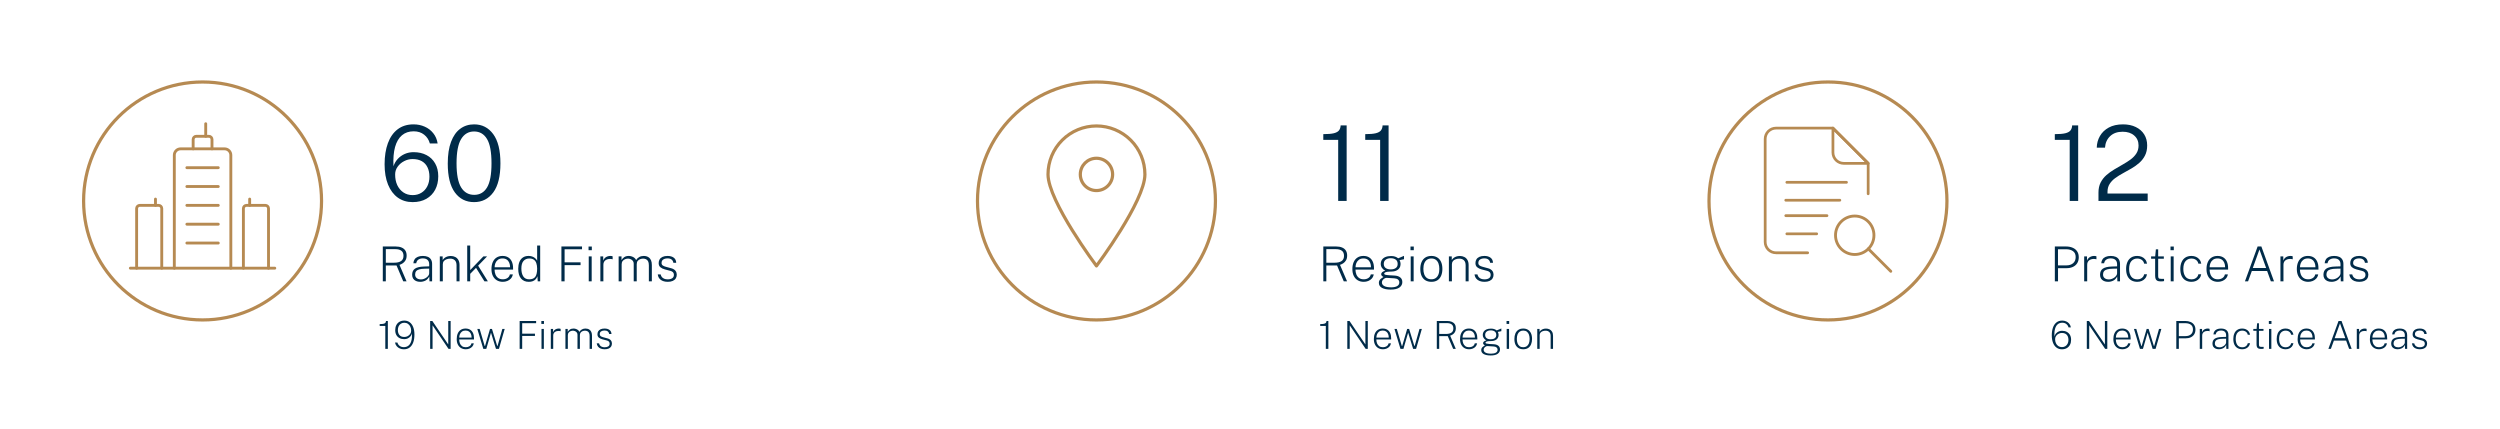 <?xml version="1.0" encoding="UTF-8"?> <svg xmlns="http://www.w3.org/2000/svg" width="1555" height="267" viewBox="0 0 1555 267" fill="none"><path d="M238.105 175V153.31H246.085C247.555 153.31 248.8 153.53 249.82 153.97C250.84 154.4 251.61 155.03 252.13 155.86C252.66 156.69 252.925 157.71 252.925 158.92C252.925 160.12 252.695 161.11 252.235 161.89C251.785 162.67 251.22 163.285 250.54 163.735C249.86 164.185 249.175 164.52 248.485 164.74L252.88 175H250.825L246.64 165.115H239.98V175H238.105ZM239.98 163.405H245.125C247.015 163.405 248.46 163.065 249.46 162.385C250.47 161.695 250.975 160.605 250.975 159.115C250.975 157.685 250.54 156.64 249.67 155.98C248.8 155.31 247.565 154.975 245.965 154.975H239.98V163.405ZM261.378 175.3C260.368 175.3 259.483 175.125 258.723 174.775C257.973 174.425 257.388 173.925 256.968 173.275C256.558 172.625 256.353 171.845 256.353 170.935C256.353 169.205 256.928 167.935 258.078 167.125C259.238 166.305 261.123 165.855 263.733 165.775L266.958 165.67V164.305C266.958 163.215 266.628 162.345 265.968 161.695C265.308 161.045 264.293 160.72 262.923 160.72C261.893 160.73 261.008 160.975 260.268 161.455C259.538 161.935 259.078 162.695 258.888 163.735H257.118C257.178 162.795 257.438 161.985 257.898 161.305C258.358 160.625 259.018 160.105 259.878 159.745C260.748 159.375 261.793 159.19 263.013 159.19C264.233 159.19 265.268 159.375 266.118 159.745C266.978 160.115 267.633 160.675 268.083 161.425C268.543 162.175 268.773 163.11 268.773 164.23V175H267.138L267.018 171.955C266.378 173.205 265.558 174.075 264.558 174.565C263.568 175.055 262.508 175.3 261.378 175.3ZM261.858 173.8C262.458 173.8 263.053 173.695 263.643 173.485C264.243 173.265 264.793 172.97 265.293 172.6C265.793 172.23 266.193 171.82 266.493 171.37C266.803 170.91 266.958 170.44 266.958 169.96V167.08L264.258 167.14C262.808 167.16 261.638 167.3 260.748 167.56C259.868 167.81 259.223 168.2 258.813 168.73C258.413 169.25 258.213 169.93 258.213 170.77C258.213 171.72 258.548 172.465 259.218 173.005C259.888 173.535 260.768 173.8 261.858 173.8ZM273.555 175V159.49H275.34V161.77C275.6 161.31 275.965 160.885 276.435 160.495C276.915 160.105 277.485 159.795 278.145 159.565C278.815 159.335 279.565 159.22 280.395 159.22C281.395 159.22 282.305 159.425 283.125 159.835C283.955 160.235 284.61 160.855 285.09 161.695C285.58 162.525 285.825 163.595 285.825 164.905V175H283.965V165.025C283.965 163.605 283.61 162.56 282.9 161.89C282.19 161.21 281.24 160.87 280.05 160.87C279.24 160.87 278.48 161 277.77 161.26C277.06 161.51 276.49 161.895 276.06 162.415C275.64 162.935 275.43 163.595 275.43 164.395V175H273.555ZM290.606 175V152.71H292.466V167.995L300.656 159.49H302.966L297.401 165.25L303.461 175H301.331L296.096 166.6L292.466 170.32V175H290.606ZM312.769 175.3C311.369 175.3 310.139 174.99 309.079 174.37C308.019 173.75 307.189 172.85 306.589 171.67C305.989 170.49 305.689 169.065 305.689 167.395C305.689 165.715 305.959 164.26 306.499 163.03C307.039 161.8 307.824 160.855 308.854 160.195C309.884 159.525 311.124 159.19 312.574 159.19C313.974 159.19 315.159 159.495 316.129 160.105C317.099 160.705 317.839 161.57 318.349 162.7C318.869 163.83 319.129 165.185 319.129 166.765V167.695H307.624C307.624 168.775 307.804 169.775 308.164 170.695C308.524 171.605 309.084 172.34 309.844 172.9C310.604 173.45 311.574 173.725 312.754 173.725C313.874 173.725 314.834 173.46 315.634 172.93C316.444 172.39 316.944 171.645 317.134 170.695H318.979C318.789 171.715 318.384 172.57 317.764 173.26C317.144 173.94 316.394 174.45 315.514 174.79C314.644 175.13 313.729 175.3 312.769 175.3ZM307.654 166.225H317.269C317.269 165.195 317.099 164.265 316.759 163.435C316.419 162.605 315.899 161.95 315.199 161.47C314.509 160.99 313.629 160.75 312.559 160.75C311.419 160.75 310.484 161.025 309.754 161.575C309.034 162.115 308.499 162.805 308.149 163.645C307.809 164.485 307.644 165.345 307.654 166.225ZM328.866 175.3C326.886 175.3 325.301 174.625 324.111 173.275C322.931 171.925 322.341 169.895 322.341 167.185C322.341 165.585 322.576 164.185 323.046 162.985C323.526 161.785 324.241 160.855 325.191 160.195C326.141 159.525 327.336 159.19 328.776 159.19C329.626 159.19 330.361 159.305 330.981 159.535C331.611 159.755 332.136 160.03 332.556 160.36C332.986 160.68 333.326 161.005 333.576 161.335C333.826 161.665 334.001 161.935 334.101 162.145V152.71H335.991V175H334.461L334.281 171.82C334.201 172.05 334.056 172.36 333.846 172.75C333.646 173.13 333.346 173.52 332.946 173.92C332.546 174.31 332.011 174.64 331.341 174.91C330.681 175.17 329.856 175.3 328.866 175.3ZM329.106 173.74C330.926 173.74 332.211 173.21 332.961 172.15C333.721 171.09 334.101 169.38 334.101 167.02C334.081 165.73 333.911 164.62 333.591 163.69C333.271 162.75 332.756 162.03 332.046 161.53C331.336 161.03 330.381 160.78 329.181 160.78C327.721 160.78 326.541 161.285 325.641 162.295C324.741 163.305 324.291 164.88 324.291 167.02C324.291 169.08 324.686 170.715 325.476 171.925C326.276 173.135 327.486 173.74 329.106 173.74ZM349.199 175V153.31H362.024L362.009 155.05H351.179V163.18H361.109V164.92H351.179V175H349.199ZM366.195 175V159.49H368.025V175H366.195ZM366.075 155.605V153.34H368.115V155.605H366.075ZM373.428 175V159.49H375.198V162.1C375.458 161.38 375.828 160.81 376.308 160.39C376.788 159.96 377.318 159.655 377.898 159.475C378.478 159.285 379.048 159.19 379.608 159.19C379.878 159.19 380.148 159.21 380.418 159.25C380.688 159.29 380.903 159.355 381.063 159.445V161.29C380.883 161.21 380.643 161.155 380.343 161.125C380.053 161.085 379.808 161.065 379.608 161.065C379.128 161.045 378.638 161.09 378.138 161.2C377.638 161.31 377.173 161.505 376.743 161.785C376.313 162.055 375.963 162.43 375.693 162.91C375.433 163.39 375.303 163.99 375.303 164.71V175H373.428ZM384.795 175V159.49H386.58V161.77C386.98 161.08 387.54 160.48 388.26 159.97C388.98 159.45 389.94 159.19 391.14 159.19C391.72 159.19 392.31 159.29 392.91 159.49C393.52 159.68 394.07 159.965 394.56 160.345C395.05 160.725 395.42 161.195 395.67 161.755C396.14 160.965 396.785 160.34 397.605 159.88C398.435 159.42 399.37 159.19 400.41 159.19C400.94 159.19 401.5 159.265 402.09 159.415C402.68 159.565 403.225 159.845 403.725 160.255C404.235 160.655 404.65 161.23 404.97 161.98C405.29 162.73 405.45 163.705 405.45 164.905V175H403.59V165.025C403.59 163.915 403.42 163.06 403.08 162.46C402.74 161.86 402.3 161.445 401.76 161.215C401.22 160.975 400.64 160.855 400.02 160.855C399.47 160.855 398.885 160.96 398.265 161.17C397.655 161.38 397.13 161.74 396.69 162.25C396.26 162.76 396.045 163.475 396.045 164.395V175H394.17V163.99C394.17 163.29 393.985 162.71 393.615 162.25C393.255 161.79 392.8 161.445 392.25 161.215C391.71 160.975 391.17 160.855 390.63 160.855C390.04 160.855 389.44 160.975 388.83 161.215C388.22 161.455 387.705 161.835 387.285 162.355C386.875 162.875 386.67 163.555 386.67 164.395V175H384.795ZM415.299 175.3C414.219 175.3 413.234 175.135 412.344 174.805C411.464 174.475 410.744 173.97 410.184 173.29C409.624 172.61 409.274 171.745 409.134 170.695H410.934C411.074 171.335 411.329 171.885 411.699 172.345C412.079 172.795 412.574 173.145 413.184 173.395C413.794 173.635 414.499 173.755 415.299 173.755C416.459 173.755 417.394 173.525 418.104 173.065C418.814 172.605 419.169 171.895 419.169 170.935C419.169 170.285 418.989 169.765 418.629 169.375C418.279 168.975 417.749 168.68 417.039 168.49L413.559 167.575C412.379 167.265 411.439 166.81 410.739 166.21C410.039 165.6 409.689 164.75 409.689 163.66C409.689 162.78 409.889 162.005 410.289 161.335C410.699 160.665 411.319 160.14 412.149 159.76C412.979 159.38 414.014 159.19 415.254 159.19C416.814 159.19 418.079 159.545 419.049 160.255C420.029 160.965 420.549 162.03 420.609 163.45H418.824C418.724 162.63 418.374 161.97 417.774 161.47C417.174 160.97 416.334 160.72 415.254 160.72C414.134 160.72 413.224 160.955 412.524 161.425C411.834 161.885 411.489 162.605 411.489 163.585C411.489 164.225 411.719 164.725 412.179 165.085C412.649 165.445 413.319 165.735 414.189 165.955L417.624 166.885C418.254 167.055 418.779 167.285 419.199 167.575C419.629 167.855 419.969 168.17 420.219 168.52C420.479 168.87 420.664 169.245 420.774 169.645C420.894 170.045 420.954 170.44 420.954 170.83C420.954 171.74 420.739 172.53 420.309 173.2C419.889 173.86 419.259 174.375 418.419 174.745C417.579 175.115 416.539 175.3 415.299 175.3Z" fill="#002B49"></path><path d="M239.656 217V202.732H236.164V201.58C237.228 201.58 238.036 201.512 238.588 201.376C239.148 201.24 239.532 201.032 239.74 200.752C239.948 200.472 240.06 200.104 240.076 199.648H241.24V217H239.656ZM251.189 217.264C250.301 217.264 249.469 217.096 248.693 216.76C247.917 216.424 247.265 215.944 246.737 215.32C246.209 214.688 245.861 213.932 245.693 213.052H247.193C247.425 213.908 247.893 214.604 248.597 215.14C249.309 215.668 250.161 215.932 251.153 215.932C252.281 215.932 253.241 215.624 254.033 215.008C254.825 214.392 255.413 213.452 255.797 212.188C256.181 210.916 256.333 209.3 256.253 207.34C256.069 208.052 255.749 208.68 255.293 209.224C254.837 209.768 254.281 210.196 253.625 210.508C252.969 210.812 252.253 210.964 251.477 210.964C250.349 210.964 249.361 210.744 248.513 210.304C247.665 209.856 247.005 209.216 246.533 208.384C246.061 207.544 245.825 206.532 245.825 205.348C245.825 204.172 246.049 203.14 246.497 202.252C246.953 201.356 247.605 200.66 248.453 200.164C249.301 199.66 250.321 199.408 251.513 199.408C252.777 199.408 253.877 199.752 254.813 200.44C255.757 201.128 256.485 202.124 256.997 203.428C257.517 204.724 257.777 206.288 257.777 208.12C257.777 209.992 257.525 211.612 257.021 212.98C256.525 214.348 255.785 215.404 254.801 216.148C253.825 216.892 252.621 217.264 251.189 217.264ZM251.513 209.596C252.241 209.596 252.925 209.428 253.565 209.092C254.205 208.748 254.725 208.288 255.125 207.712C255.533 207.136 255.737 206.488 255.737 205.768C255.753 204.816 255.585 203.964 255.233 203.212C254.881 202.452 254.381 201.852 253.733 201.412C253.093 200.972 252.341 200.752 251.477 200.752C250.685 200.752 249.985 200.944 249.377 201.328C248.777 201.704 248.309 202.232 247.973 202.912C247.637 203.592 247.469 204.38 247.469 205.276C247.469 206.58 247.801 207.628 248.465 208.42C249.129 209.204 250.145 209.596 251.513 209.596ZM267.554 217V199.648H268.91L278.81 214.252V199.648H280.298V217H278.978L269.054 202.336V217H267.554ZM289.739 217.24C288.619 217.24 287.635 216.992 286.787 216.496C285.939 216 285.275 215.28 284.795 214.336C284.315 213.392 284.075 212.252 284.075 210.916C284.075 209.572 284.291 208.408 284.723 207.424C285.155 206.44 285.783 205.684 286.607 205.156C287.431 204.62 288.423 204.352 289.583 204.352C290.703 204.352 291.651 204.596 292.427 205.084C293.203 205.564 293.795 206.256 294.203 207.16C294.619 208.064 294.827 209.148 294.827 210.412V211.156H285.623C285.623 212.02 285.767 212.82 286.055 213.556C286.343 214.284 286.791 214.872 287.399 215.32C288.007 215.76 288.783 215.98 289.727 215.98C290.623 215.98 291.391 215.768 292.031 215.344C292.679 214.912 293.079 214.316 293.231 213.556H294.707C294.555 214.372 294.231 215.056 293.735 215.608C293.239 216.152 292.639 216.56 291.935 216.832C291.239 217.104 290.507 217.24 289.739 217.24ZM285.647 209.98H293.339C293.339 209.156 293.203 208.412 292.931 207.748C292.659 207.084 292.243 206.56 291.683 206.176C291.131 205.792 290.427 205.6 289.571 205.6C288.659 205.6 287.911 205.82 287.327 206.26C286.751 206.692 286.323 207.244 286.043 207.916C285.771 208.588 285.639 209.276 285.647 209.98ZM300.614 217L296.882 204.592H298.346L301.454 215.164H301.706L304.79 204.592H306.002L309.242 215.128H309.494L312.458 204.592H313.922L310.334 217H308.498L305.39 206.92L302.474 217H300.614ZM323.218 217V199.648H333.478L333.466 201.04H324.802V207.544H332.746V208.936H324.802V217H323.218ZM336.815 217V204.592H338.279V217H336.815ZM336.719 201.484V199.672H338.351V201.484H336.719ZM342.602 217V204.592H344.018V206.68C344.226 206.104 344.522 205.648 344.906 205.312C345.29 204.968 345.714 204.724 346.178 204.58C346.642 204.428 347.098 204.352 347.546 204.352C347.762 204.352 347.978 204.368 348.194 204.4C348.41 204.432 348.582 204.484 348.71 204.556V206.032C348.566 205.968 348.374 205.924 348.134 205.9C347.902 205.868 347.706 205.852 347.546 205.852C347.162 205.836 346.77 205.872 346.37 205.96C345.97 206.048 345.598 206.204 345.254 206.428C344.91 206.644 344.63 206.944 344.414 207.328C344.206 207.712 344.102 208.192 344.102 208.768V217H342.602ZM351.696 217V204.592H353.124V206.416C353.444 205.864 353.892 205.384 354.468 204.976C355.044 204.56 355.812 204.352 356.772 204.352C357.236 204.352 357.708 204.432 358.188 204.592C358.676 204.744 359.116 204.972 359.508 205.276C359.9 205.58 360.196 205.956 360.396 206.404C360.772 205.772 361.288 205.272 361.944 204.904C362.608 204.536 363.356 204.352 364.188 204.352C364.612 204.352 365.06 204.412 365.532 204.532C366.004 204.652 366.44 204.876 366.84 205.204C367.248 205.524 367.58 205.984 367.836 206.584C368.092 207.184 368.22 207.964 368.22 208.924V217H366.732V209.02C366.732 208.132 366.596 207.448 366.324 206.968C366.052 206.488 365.7 206.156 365.268 205.972C364.836 205.78 364.372 205.684 363.876 205.684C363.436 205.684 362.968 205.768 362.472 205.936C361.984 206.104 361.564 206.392 361.212 206.8C360.868 207.208 360.696 207.78 360.696 208.516V217H359.196V208.192C359.196 207.632 359.048 207.168 358.752 206.8C358.464 206.432 358.1 206.156 357.66 205.972C357.228 205.78 356.796 205.684 356.364 205.684C355.892 205.684 355.412 205.78 354.924 205.972C354.436 206.164 354.024 206.468 353.688 206.884C353.36 207.3 353.196 207.844 353.196 208.516V217H351.696ZM376.098 217.24C375.234 217.24 374.446 217.108 373.734 216.844C373.03 216.58 372.454 216.176 372.006 215.632C371.558 215.088 371.278 214.396 371.166 213.556H372.606C372.718 214.068 372.922 214.508 373.218 214.876C373.522 215.236 373.918 215.516 374.406 215.716C374.894 215.908 375.458 216.004 376.098 216.004C377.026 216.004 377.774 215.82 378.342 215.452C378.91 215.084 379.194 214.516 379.194 213.748C379.194 213.228 379.05 212.812 378.762 212.5C378.482 212.18 378.058 211.944 377.49 211.792L374.706 211.06C373.762 210.812 373.01 210.448 372.45 209.968C371.89 209.48 371.61 208.8 371.61 207.928C371.61 207.224 371.77 206.604 372.09 206.068C372.418 205.532 372.914 205.112 373.578 204.808C374.242 204.504 375.07 204.352 376.062 204.352C377.31 204.352 378.322 204.636 379.098 205.204C379.882 205.772 380.298 206.624 380.346 207.76H378.918C378.838 207.104 378.558 206.576 378.078 206.176C377.598 205.776 376.926 205.576 376.062 205.576C375.166 205.576 374.438 205.764 373.878 206.14C373.326 206.508 373.05 207.084 373.05 207.868C373.05 208.38 373.234 208.78 373.602 209.068C373.978 209.356 374.514 209.588 375.21 209.764L377.958 210.508C378.462 210.644 378.882 210.828 379.218 211.06C379.562 211.284 379.834 211.536 380.034 211.816C380.242 212.096 380.39 212.396 380.478 212.716C380.574 213.036 380.622 213.352 380.622 213.664C380.622 214.392 380.45 215.024 380.106 215.56C379.77 216.088 379.266 216.5 378.594 216.796C377.922 217.092 377.09 217.24 376.098 217.24Z" fill="#002B49"></path><path d="M824.656 217V202.732H821.164V201.58C822.228 201.58 823.036 201.512 823.588 201.376C824.148 201.24 824.532 201.032 824.74 200.752C824.948 200.472 825.06 200.104 825.076 199.648H826.24V217H824.656ZM838.023 217V199.648H839.379L849.279 214.252V199.648H850.767V217H849.447L839.523 202.336V217H838.023ZM860.208 217.24C859.088 217.24 858.104 216.992 857.256 216.496C856.408 216 855.744 215.28 855.264 214.336C854.784 213.392 854.544 212.252 854.544 210.916C854.544 209.572 854.76 208.408 855.192 207.424C855.624 206.44 856.252 205.684 857.076 205.156C857.9 204.62 858.892 204.352 860.052 204.352C861.172 204.352 862.12 204.596 862.896 205.084C863.672 205.564 864.264 206.256 864.672 207.16C865.088 208.064 865.296 209.148 865.296 210.412V211.156H856.092C856.092 212.02 856.236 212.82 856.524 213.556C856.812 214.284 857.26 214.872 857.868 215.32C858.476 215.76 859.252 215.98 860.196 215.98C861.092 215.98 861.86 215.768 862.5 215.344C863.148 214.912 863.548 214.316 863.7 213.556H865.176C865.024 214.372 864.7 215.056 864.204 215.608C863.708 216.152 863.108 216.56 862.404 216.832C861.708 217.104 860.976 217.24 860.208 217.24ZM856.116 209.98H863.808C863.808 209.156 863.672 208.412 863.4 207.748C863.128 207.084 862.712 206.56 862.152 206.176C861.6 205.792 860.896 205.6 860.04 205.6C859.128 205.6 858.38 205.82 857.796 206.26C857.22 206.692 856.792 207.244 856.512 207.916C856.24 208.588 856.108 209.276 856.116 209.98ZM871.082 217L867.35 204.592H868.814L871.922 215.164H872.174L875.258 204.592H876.47L879.71 215.128H879.962L882.926 204.592H884.39L880.802 217H878.966L875.858 206.92L872.942 217H871.082ZM893.687 217V199.648H900.071C901.247 199.648 902.243 199.824 903.059 200.176C903.875 200.52 904.491 201.024 904.907 201.688C905.331 202.352 905.543 203.168 905.543 204.136C905.543 205.096 905.359 205.888 904.991 206.512C904.631 207.136 904.179 207.628 903.635 207.988C903.091 208.348 902.543 208.616 901.991 208.792L905.507 217H903.863L900.515 209.092H895.187V217H893.687ZM895.187 207.724H899.303C900.815 207.724 901.971 207.452 902.771 206.908C903.579 206.356 903.983 205.484 903.983 204.292C903.983 203.148 903.635 202.312 902.939 201.784C902.243 201.248 901.255 200.98 899.975 200.98H895.187V207.724ZM913.809 217.24C912.689 217.24 911.705 216.992 910.857 216.496C910.009 216 909.345 215.28 908.865 214.336C908.385 213.392 908.145 212.252 908.145 210.916C908.145 209.572 908.361 208.408 908.793 207.424C909.225 206.44 909.853 205.684 910.677 205.156C911.501 204.62 912.493 204.352 913.653 204.352C914.773 204.352 915.721 204.596 916.497 205.084C917.273 205.564 917.865 206.256 918.273 207.16C918.689 208.064 918.897 209.148 918.897 210.412V211.156H909.693C909.693 212.02 909.837 212.82 910.125 213.556C910.413 214.284 910.861 214.872 911.469 215.32C912.077 215.76 912.853 215.98 913.797 215.98C914.693 215.98 915.461 215.768 916.101 215.344C916.749 214.912 917.149 214.316 917.301 213.556H918.777C918.625 214.372 918.301 215.056 917.805 215.608C917.309 216.152 916.709 216.56 916.005 216.832C915.309 217.104 914.577 217.24 913.809 217.24ZM909.717 209.98H917.409C917.409 209.156 917.273 208.412 917.001 207.748C916.729 207.084 916.313 206.56 915.753 206.176C915.201 205.792 914.497 205.6 913.641 205.6C912.729 205.6 911.981 205.82 911.397 206.26C910.821 206.692 910.393 207.244 910.113 207.916C909.841 208.588 909.709 209.276 909.717 209.98ZM927.179 221.104C925.379 221.104 923.951 220.82 922.895 220.252C921.847 219.684 921.323 218.84 921.323 217.72C921.323 217.256 921.423 216.86 921.623 216.532C921.823 216.196 922.063 215.916 922.343 215.692C922.623 215.46 922.887 215.276 923.135 215.14C923.383 214.996 923.547 214.892 923.627 214.828C923.483 214.732 923.319 214.632 923.135 214.528C922.959 214.416 922.807 214.272 922.679 214.096C922.551 213.92 922.487 213.692 922.487 213.412C922.487 213.052 922.655 212.724 922.991 212.428C923.335 212.124 923.835 211.888 924.491 211.72C923.811 211.36 923.271 210.888 922.871 210.304C922.471 209.72 922.271 209.068 922.271 208.348C922.271 207.548 922.467 206.852 922.859 206.26C923.251 205.668 923.827 205.212 924.587 204.892C925.347 204.564 926.283 204.4 927.395 204.4C928.187 204.4 928.855 204.496 929.399 204.688C929.951 204.872 930.467 205.152 930.947 205.528C931.051 205.48 931.231 205.404 931.487 205.3C931.751 205.188 932.043 205.064 932.363 204.928C932.691 204.792 932.987 204.668 933.251 204.556C933.523 204.444 933.719 204.364 933.839 204.316V205.996L931.643 206.44C931.795 206.72 931.915 207.028 932.003 207.364C932.091 207.7 932.135 208.024 932.135 208.336C932.135 209.08 931.955 209.74 931.595 210.316C931.243 210.892 930.699 211.344 929.963 211.672C929.235 212 928.319 212.164 927.215 212.164C927.143 212.164 927.063 212.164 926.975 212.164C926.887 212.164 926.807 212.16 926.735 212.152C925.671 212.176 924.943 212.292 924.551 212.5C924.159 212.708 923.963 212.928 923.963 213.16C923.963 213.416 924.143 213.596 924.503 213.7C924.863 213.804 925.507 213.892 926.435 213.964C926.779 213.98 927.179 214 927.635 214.024C928.099 214.048 928.619 214.08 929.195 214.12C930.371 214.192 931.299 214.504 931.979 215.056C932.659 215.6 932.999 216.372 932.999 217.372C932.999 218.476 932.523 219.372 931.571 220.06C930.619 220.756 929.155 221.104 927.179 221.104ZM927.479 219.976C928.719 219.976 929.699 219.772 930.419 219.364C931.139 218.964 931.499 218.348 931.499 217.516C931.499 216.956 931.295 216.496 930.887 216.136C930.487 215.768 929.867 215.556 929.027 215.5L925.175 215.26C924.903 215.244 924.583 215.332 924.215 215.524C923.847 215.716 923.523 215.988 923.243 216.34C922.971 216.692 922.835 217.096 922.835 217.552C922.835 218.288 923.211 218.876 923.963 219.316C924.723 219.756 925.895 219.976 927.479 219.976ZM927.251 211.048C928.283 211.048 929.111 210.824 929.735 210.376C930.367 209.928 930.683 209.248 930.683 208.336C930.683 207.384 930.367 206.672 929.735 206.2C929.111 205.728 928.283 205.492 927.251 205.492C926.211 205.492 925.371 205.732 924.731 206.212C924.091 206.684 923.771 207.392 923.771 208.336C923.771 209.2 924.071 209.868 924.671 210.34C925.279 210.812 926.139 211.048 927.251 211.048ZM937.167 217V204.592H938.631V217H937.167ZM937.071 201.484V199.672H938.703V201.484H937.071ZM947.471 217.24C946.367 217.24 945.399 217.004 944.567 216.532C943.743 216.052 943.099 215.34 942.635 214.396C942.179 213.444 941.951 212.26 941.951 210.844C941.951 209.54 942.155 208.404 942.563 207.436C942.979 206.46 943.595 205.704 944.411 205.168C945.235 204.624 946.255 204.352 947.471 204.352C948.575 204.352 949.531 204.596 950.339 205.084C951.155 205.564 951.791 206.284 952.247 207.244C952.703 208.204 952.931 209.404 952.931 210.844C952.931 212.116 952.727 213.232 952.319 214.192C951.919 215.152 951.315 215.9 950.507 216.436C949.699 216.972 948.687 217.24 947.471 217.24ZM947.471 215.98C948.287 215.98 948.987 215.784 949.571 215.392C950.163 215 950.619 214.42 950.939 213.652C951.259 212.884 951.419 211.936 951.419 210.808C951.419 209.8 951.279 208.908 950.999 208.132C950.719 207.348 950.287 206.736 949.703 206.296C949.127 205.848 948.383 205.624 947.471 205.624C946.647 205.624 945.935 205.82 945.335 206.212C944.743 206.596 944.283 207.176 943.955 207.952C943.635 208.72 943.475 209.672 943.475 210.808C943.475 211.816 943.615 212.708 943.895 213.484C944.175 214.26 944.611 214.872 945.203 215.32C945.795 215.76 946.551 215.98 947.471 215.98ZM956.172 217V204.592H957.6V206.416C957.808 206.048 958.1 205.708 958.476 205.396C958.86 205.084 959.316 204.836 959.844 204.652C960.38 204.468 960.98 204.376 961.644 204.376C962.444 204.376 963.172 204.54 963.828 204.868C964.492 205.188 965.016 205.684 965.4 206.356C965.792 207.02 965.988 207.876 965.988 208.924V217H964.5V209.02C964.5 207.884 964.216 207.048 963.648 206.512C963.08 205.968 962.32 205.696 961.368 205.696C960.72 205.696 960.112 205.8 959.544 206.008C958.976 206.208 958.52 206.516 958.176 206.932C957.84 207.348 957.672 207.876 957.672 208.516V217H956.172Z" fill="#002B49"></path><path d="M1282.5 217.264C1281.24 217.264 1280.13 216.92 1279.19 216.232C1278.24 215.544 1277.51 214.552 1276.99 213.256C1276.47 211.96 1276.21 210.392 1276.21 208.552C1276.21 206.72 1276.46 205.12 1276.94 203.752C1277.43 202.376 1278.16 201.308 1279.12 200.548C1280.08 199.788 1281.28 199.408 1282.72 199.408C1283.6 199.408 1284.42 199.576 1285.18 199.912C1285.94 200.248 1286.57 200.732 1287.08 201.364C1287.6 201.996 1287.93 202.76 1288.09 203.656H1286.64C1286.39 202.784 1285.93 202.08 1285.25 201.544C1284.58 201.008 1283.74 200.74 1282.74 200.74C1281.6 200.74 1280.66 201.06 1279.9 201.7C1279.14 202.332 1278.59 203.284 1278.23 204.556C1277.88 205.828 1277.74 207.412 1277.83 209.308C1278.02 208.612 1278.35 207.996 1278.8 207.46C1279.27 206.916 1279.82 206.496 1280.47 206.2C1281.12 205.896 1281.82 205.744 1282.58 205.744C1283.71 205.744 1284.7 205.968 1285.54 206.416C1286.38 206.856 1287.04 207.492 1287.52 208.324C1287.99 209.156 1288.22 210.16 1288.22 211.336C1288.22 212.512 1288 213.544 1287.54 214.432C1287.08 215.32 1286.43 216.016 1285.57 216.52C1284.72 217.016 1283.69 217.264 1282.5 217.264ZM1282.54 215.908C1283.33 215.908 1284.03 215.72 1284.64 215.344C1285.25 214.968 1285.73 214.444 1286.06 213.772C1286.41 213.092 1286.58 212.304 1286.58 211.408C1286.58 210.536 1286.43 209.776 1286.12 209.128C1285.83 208.48 1285.38 207.98 1284.77 207.628C1284.17 207.268 1283.41 207.088 1282.5 207.088C1281.78 207.088 1281.1 207.26 1280.45 207.604C1279.81 207.94 1279.28 208.396 1278.88 208.972C1278.48 209.548 1278.28 210.192 1278.28 210.904C1278.26 211.856 1278.43 212.712 1278.78 213.472C1279.13 214.224 1279.63 214.82 1280.27 215.26C1280.92 215.692 1281.67 215.908 1282.54 215.908ZM1297.99 217V199.648H1299.35L1309.25 214.252V199.648H1310.74V217H1309.42L1299.49 202.336V217H1297.99ZM1320.18 217.24C1319.06 217.24 1318.07 216.992 1317.22 216.496C1316.38 216 1315.71 215.28 1315.23 214.336C1314.75 213.392 1314.51 212.252 1314.51 210.916C1314.51 209.572 1314.73 208.408 1315.16 207.424C1315.59 206.44 1316.22 205.684 1317.04 205.156C1317.87 204.62 1318.86 204.352 1320.02 204.352C1321.14 204.352 1322.09 204.596 1322.86 205.084C1323.64 205.564 1324.23 206.256 1324.64 207.16C1325.06 208.064 1325.26 209.148 1325.26 210.412V211.156H1316.06C1316.06 212.02 1316.2 212.82 1316.49 213.556C1316.78 214.284 1317.23 214.872 1317.84 215.32C1318.44 215.76 1319.22 215.98 1320.16 215.98C1321.06 215.98 1321.83 215.768 1322.47 215.344C1323.12 214.912 1323.52 214.316 1323.67 213.556H1325.14C1324.99 214.372 1324.67 215.056 1324.17 215.608C1323.68 216.152 1323.08 216.56 1322.37 216.832C1321.68 217.104 1320.94 217.24 1320.18 217.24ZM1316.08 209.98H1323.78C1323.78 209.156 1323.64 208.412 1323.37 207.748C1323.1 207.084 1322.68 206.56 1322.12 206.176C1321.57 205.792 1320.86 205.6 1320.01 205.6C1319.1 205.6 1318.35 205.82 1317.76 206.26C1317.19 206.692 1316.76 207.244 1316.48 207.916C1316.21 208.588 1316.08 209.276 1316.08 209.98ZM1331.05 217L1327.32 204.592H1328.78L1331.89 215.164H1332.14L1335.23 204.592H1336.44L1339.68 215.128H1339.93L1342.9 204.592H1344.36L1340.77 217H1338.94L1335.83 206.92L1332.91 217H1331.05ZM1353.66 217V199.648H1359.24C1360.46 199.648 1361.55 199.852 1362.5 200.26C1363.46 200.66 1364.21 201.26 1364.74 202.06C1365.29 202.86 1365.56 203.848 1365.56 205.024C1365.56 206.176 1365.3 207.16 1364.78 207.976C1364.26 208.784 1363.54 209.4 1362.62 209.824C1361.71 210.24 1360.65 210.448 1359.45 210.448H1355.24V217H1353.66ZM1355.23 209.056H1359.43C1360.8 209.056 1361.9 208.696 1362.75 207.976C1363.6 207.248 1364.02 206.228 1364.02 204.916C1364.02 203.604 1363.59 202.628 1362.72 201.988C1361.85 201.348 1360.71 201.028 1359.28 201.028H1355.23V209.056ZM1368.26 217V204.592H1369.67V206.68C1369.88 206.104 1370.18 205.648 1370.56 205.312C1370.95 204.968 1371.37 204.724 1371.83 204.58C1372.3 204.428 1372.75 204.352 1373.2 204.352C1373.42 204.352 1373.63 204.368 1373.85 204.4C1374.07 204.432 1374.24 204.484 1374.37 204.556V206.032C1374.22 205.968 1374.03 205.924 1373.79 205.9C1373.56 205.868 1373.36 205.852 1373.2 205.852C1372.82 205.836 1372.43 205.872 1372.03 205.96C1371.63 206.048 1371.25 206.204 1370.91 206.428C1370.57 206.644 1370.29 206.944 1370.07 207.328C1369.86 207.712 1369.76 208.192 1369.76 208.768V217H1368.26ZM1380.17 217.24C1379.36 217.24 1378.66 217.1 1378.05 216.82C1377.45 216.54 1376.98 216.14 1376.64 215.62C1376.32 215.1 1376.15 214.476 1376.15 213.748C1376.15 212.364 1376.61 211.348 1377.53 210.7C1378.46 210.044 1379.97 209.684 1382.06 209.62L1384.64 209.536V208.444C1384.64 207.572 1384.37 206.876 1383.84 206.356C1383.32 205.836 1382.5 205.576 1381.41 205.576C1380.58 205.584 1379.88 205.78 1379.28 206.164C1378.7 206.548 1378.33 207.156 1378.18 207.988H1376.76C1376.81 207.236 1377.02 206.588 1377.39 206.044C1377.76 205.5 1378.28 205.084 1378.97 204.796C1379.67 204.5 1380.5 204.352 1381.48 204.352C1382.46 204.352 1383.28 204.5 1383.96 204.796C1384.65 205.092 1385.18 205.54 1385.54 206.14C1385.9 206.74 1386.09 207.488 1386.09 208.384V217H1384.78L1384.68 214.564C1384.17 215.564 1383.52 216.26 1382.72 216.652C1381.92 217.044 1381.08 217.24 1380.17 217.24ZM1380.56 216.04C1381.04 216.04 1381.51 215.956 1381.98 215.788C1382.46 215.612 1382.9 215.376 1383.3 215.08C1383.7 214.784 1384.02 214.456 1384.26 214.096C1384.51 213.728 1384.64 213.352 1384.64 212.968V210.664L1382.48 210.712C1381.32 210.728 1380.38 210.84 1379.67 211.048C1378.96 211.248 1378.45 211.56 1378.12 211.984C1377.8 212.4 1377.64 212.944 1377.64 213.616C1377.64 214.376 1377.91 214.972 1378.44 215.404C1378.98 215.828 1379.68 216.04 1380.56 216.04ZM1394.68 217.24C1393.58 217.24 1392.61 217.004 1391.77 216.532C1390.94 216.06 1390.29 215.352 1389.82 214.408C1389.35 213.456 1389.12 212.264 1389.12 210.832C1389.12 209.544 1389.33 208.412 1389.75 207.436C1390.16 206.46 1390.78 205.704 1391.61 205.168C1392.43 204.624 1393.45 204.352 1394.68 204.352C1395.49 204.352 1396.23 204.5 1396.91 204.796C1397.59 205.092 1398.16 205.524 1398.63 206.092C1399.09 206.66 1399.39 207.36 1399.54 208.192H1398.1C1398.01 207.688 1397.81 207.248 1397.51 206.872C1397.21 206.488 1396.81 206.188 1396.32 205.972C1395.84 205.756 1395.29 205.648 1394.68 205.648C1393.49 205.648 1392.51 206.072 1391.75 206.92C1391 207.768 1390.62 209.072 1390.62 210.832C1390.62 212.384 1390.96 213.636 1391.63 214.588C1392.31 215.532 1393.33 216.004 1394.7 216.004C1395.32 216.004 1395.87 215.896 1396.35 215.68C1396.83 215.456 1397.22 215.152 1397.52 214.768C1397.83 214.384 1398.02 213.948 1398.11 213.46H1399.53C1399.39 214.276 1399.09 214.968 1398.61 215.536C1398.15 216.096 1397.58 216.52 1396.9 216.808C1396.22 217.096 1395.48 217.24 1394.68 217.24ZM1406.35 217.024C1405.62 217.024 1405.05 216.92 1404.65 216.712C1404.25 216.504 1403.97 216.188 1403.81 215.764C1403.65 215.332 1403.57 214.784 1403.57 214.12V205.756H1401.56V204.592H1403.6L1403.93 201.052H1405.07V204.592H1407.89V205.756H1405.07V214.084C1405.07 214.604 1405.12 214.984 1405.22 215.224C1405.31 215.456 1405.49 215.604 1405.73 215.668C1405.99 215.732 1406.35 215.764 1406.81 215.764H1408V216.868C1407.85 216.924 1407.63 216.964 1407.33 216.988C1407.04 217.012 1406.71 217.024 1406.35 217.024ZM1411.32 217V204.592H1412.78V217H1411.32ZM1411.22 201.484V199.672H1412.85V201.484H1411.22ZM1421.65 217.24C1420.56 217.24 1419.59 217.004 1418.75 216.532C1417.92 216.06 1417.27 215.352 1416.8 214.408C1416.33 213.456 1416.1 212.264 1416.1 210.832C1416.1 209.544 1416.31 208.412 1416.72 207.436C1417.14 206.46 1417.76 205.704 1418.58 205.168C1419.41 204.624 1420.43 204.352 1421.65 204.352C1422.46 204.352 1423.21 204.5 1423.89 204.796C1424.57 205.092 1425.14 205.524 1425.6 206.092C1426.07 206.66 1426.37 207.36 1426.52 208.192H1425.08C1424.99 207.688 1424.79 207.248 1424.49 206.872C1424.18 206.488 1423.79 206.188 1423.3 205.972C1422.82 205.756 1422.27 205.648 1421.65 205.648C1420.46 205.648 1419.49 206.072 1418.73 206.92C1417.98 207.768 1417.6 209.072 1417.6 210.832C1417.6 212.384 1417.94 213.636 1418.61 214.588C1419.29 215.532 1420.31 216.004 1421.68 216.004C1422.3 216.004 1422.84 215.896 1423.32 215.68C1423.8 215.456 1424.2 215.152 1424.5 214.768C1424.8 214.384 1425 213.948 1425.09 213.46H1426.5C1426.37 214.276 1426.06 214.968 1425.59 215.536C1425.13 216.096 1424.56 216.52 1423.88 216.808C1423.2 217.096 1422.46 217.24 1421.65 217.24ZM1434.79 217.24C1433.67 217.24 1432.68 216.992 1431.83 216.496C1430.99 216 1430.32 215.28 1429.84 214.336C1429.36 213.392 1429.12 212.252 1429.12 210.916C1429.12 209.572 1429.34 208.408 1429.77 207.424C1430.2 206.44 1430.83 205.684 1431.65 205.156C1432.48 204.62 1433.47 204.352 1434.63 204.352C1435.75 204.352 1436.7 204.596 1437.47 205.084C1438.25 205.564 1438.84 206.256 1439.25 207.16C1439.67 208.064 1439.87 209.148 1439.87 210.412V211.156H1430.67C1430.67 212.02 1430.81 212.82 1431.1 213.556C1431.39 214.284 1431.84 214.872 1432.45 215.32C1433.05 215.76 1433.83 215.98 1434.77 215.98C1435.67 215.98 1436.44 215.768 1437.08 215.344C1437.73 214.912 1438.13 214.316 1438.28 213.556H1439.75C1439.6 214.372 1439.28 215.056 1438.78 215.608C1438.29 216.152 1437.69 216.56 1436.98 216.832C1436.29 217.104 1435.55 217.24 1434.79 217.24ZM1430.69 209.98H1438.39C1438.39 209.156 1438.25 208.412 1437.98 207.748C1437.71 207.084 1437.29 206.56 1436.73 206.176C1436.18 205.792 1435.47 205.6 1434.62 205.6C1433.71 205.6 1432.96 205.82 1432.37 206.26C1431.8 206.692 1431.37 207.244 1431.09 207.916C1430.82 208.588 1430.69 209.276 1430.69 209.98ZM1448.25 217L1454.57 199.648H1456.43L1462.73 217H1461.15L1459.28 211.84H1451.69L1449.81 217H1448.25ZM1452.15 210.364H1458.8L1455.48 201.148L1452.15 210.364ZM1465.92 217V204.592H1467.34V206.68C1467.55 206.104 1467.84 205.648 1468.23 205.312C1468.61 204.968 1469.03 204.724 1469.5 204.58C1469.96 204.428 1470.42 204.352 1470.87 204.352C1471.08 204.352 1471.3 204.368 1471.51 204.4C1471.73 204.432 1471.9 204.484 1472.03 204.556V206.032C1471.89 205.968 1471.69 205.924 1471.45 205.9C1471.22 205.868 1471.03 205.852 1470.87 205.852C1470.48 205.836 1470.09 205.872 1469.69 205.96C1469.29 206.048 1468.92 206.204 1468.57 206.428C1468.23 206.644 1467.95 206.944 1467.73 207.328C1467.53 207.712 1467.42 208.192 1467.42 208.768V217H1465.92ZM1479.74 217.24C1478.62 217.24 1477.63 216.992 1476.79 216.496C1475.94 216 1475.27 215.28 1474.79 214.336C1474.31 213.392 1474.07 212.252 1474.07 210.916C1474.07 209.572 1474.29 208.408 1474.72 207.424C1475.15 206.44 1475.78 205.684 1476.61 205.156C1477.43 204.62 1478.42 204.352 1479.58 204.352C1480.7 204.352 1481.65 204.596 1482.43 205.084C1483.2 205.564 1483.79 206.256 1484.2 207.16C1484.62 208.064 1484.83 209.148 1484.83 210.412V211.156H1475.62C1475.62 212.02 1475.77 212.82 1476.05 213.556C1476.34 214.284 1476.79 214.872 1477.4 215.32C1478.01 215.76 1478.78 215.98 1479.73 215.98C1480.62 215.98 1481.39 215.768 1482.03 215.344C1482.68 214.912 1483.08 214.316 1483.23 213.556H1484.71C1484.55 214.372 1484.23 215.056 1483.73 215.608C1483.24 216.152 1482.64 216.56 1481.93 216.832C1481.24 217.104 1480.51 217.24 1479.74 217.24ZM1475.65 209.98H1483.34C1483.34 209.156 1483.2 208.412 1482.93 207.748C1482.66 207.084 1482.24 206.56 1481.68 206.176C1481.13 205.792 1480.43 205.6 1479.57 205.6C1478.66 205.6 1477.91 205.82 1477.33 206.26C1476.75 206.692 1476.32 207.244 1476.04 207.916C1475.77 208.588 1475.64 209.276 1475.65 209.98ZM1491.34 217.24C1490.53 217.24 1489.82 217.1 1489.21 216.82C1488.61 216.54 1488.14 216.14 1487.81 215.62C1487.48 215.1 1487.32 214.476 1487.32 213.748C1487.32 212.364 1487.78 211.348 1488.7 210.7C1489.62 210.044 1491.13 209.684 1493.22 209.62L1495.8 209.536V208.444C1495.8 207.572 1495.54 206.876 1495.01 206.356C1494.48 205.836 1493.67 205.576 1492.57 205.576C1491.75 205.584 1491.04 205.78 1490.45 206.164C1489.86 206.548 1489.5 207.156 1489.34 207.988H1487.93C1487.98 207.236 1488.18 206.588 1488.55 206.044C1488.92 205.5 1489.45 205.084 1490.14 204.796C1490.83 204.5 1491.67 204.352 1492.64 204.352C1493.62 204.352 1494.45 204.5 1495.13 204.796C1495.82 205.092 1496.34 205.54 1496.7 206.14C1497.07 206.74 1497.25 207.488 1497.25 208.384V217H1495.94L1495.85 214.564C1495.34 215.564 1494.68 216.26 1493.88 216.652C1493.09 217.044 1492.24 217.24 1491.34 217.24ZM1491.72 216.04C1492.2 216.04 1492.68 215.956 1493.15 215.788C1493.63 215.612 1494.07 215.376 1494.47 215.08C1494.87 214.784 1495.19 214.456 1495.43 214.096C1495.68 213.728 1495.8 213.352 1495.8 212.968V210.664L1493.64 210.712C1492.48 210.728 1491.54 210.84 1490.83 211.048C1490.13 211.248 1489.61 211.56 1489.28 211.984C1488.96 212.4 1488.8 212.944 1488.8 213.616C1488.8 214.376 1489.07 214.972 1489.61 215.404C1490.14 215.828 1490.85 216.04 1491.72 216.04ZM1505.14 217.24C1504.27 217.24 1503.49 217.108 1502.77 216.844C1502.07 216.58 1501.49 216.176 1501.05 215.632C1500.6 215.088 1500.32 214.396 1500.21 213.556H1501.65C1501.76 214.068 1501.96 214.508 1502.26 214.876C1502.56 215.236 1502.96 215.516 1503.45 215.716C1503.93 215.908 1504.5 216.004 1505.14 216.004C1506.07 216.004 1506.81 215.82 1507.38 215.452C1507.95 215.084 1508.23 214.516 1508.23 213.748C1508.23 213.228 1508.09 212.812 1507.8 212.5C1507.52 212.18 1507.1 211.944 1506.53 211.792L1503.75 211.06C1502.8 210.812 1502.05 210.448 1501.49 209.968C1500.93 209.48 1500.65 208.8 1500.65 207.928C1500.65 207.224 1500.81 206.604 1501.13 206.068C1501.46 205.532 1501.95 205.112 1502.62 204.808C1503.28 204.504 1504.11 204.352 1505.1 204.352C1506.35 204.352 1507.36 204.636 1508.14 205.204C1508.92 205.772 1509.34 206.624 1509.39 207.76H1507.96C1507.88 207.104 1507.6 206.576 1507.12 206.176C1506.64 205.776 1505.97 205.576 1505.1 205.576C1504.21 205.576 1503.48 205.764 1502.92 206.14C1502.37 206.508 1502.09 207.084 1502.09 207.868C1502.09 208.38 1502.27 208.78 1502.64 209.068C1503.02 209.356 1503.55 209.588 1504.25 209.764L1507 210.508C1507.5 210.644 1507.92 210.828 1508.26 211.06C1508.6 211.284 1508.87 211.536 1509.07 211.816C1509.28 212.096 1509.43 212.396 1509.52 212.716C1509.61 213.036 1509.66 213.352 1509.66 213.664C1509.66 214.392 1509.49 215.024 1509.15 215.56C1508.81 216.088 1508.31 216.5 1507.63 216.796C1506.96 217.092 1506.13 217.24 1505.14 217.24Z" fill="#002B49"></path><path d="M256.67 125.715C253.138 125.715 250.062 124.783 247.44 122.92C244.818 121.035 242.793 118.337 241.363 114.827C239.933 111.317 239.218 107.103 239.218 102.185C239.218 97.18 239.9 92.814 241.265 89.088C242.63 85.361 244.645 82.479 247.31 80.442C249.997 78.384 253.301 77.355 257.223 77.355C259.736 77.355 262.054 77.832 264.178 78.785C266.301 79.717 268.067 81.071 269.475 82.847C270.905 84.603 271.815 86.726 272.205 89.218H267.363C266.734 86.942 265.543 85.123 263.788 83.757C262.054 82.371 259.888 81.677 257.288 81.677C254.384 81.677 251.958 82.501 250.008 84.147C248.058 85.794 246.628 88.232 245.718 91.46C244.829 94.688 244.504 98.675 244.743 103.42C245.306 101.687 246.194 100.159 247.408 98.838C248.643 97.516 250.094 96.487 251.763 95.75C253.453 95.013 255.273 94.645 257.223 94.645C260.299 94.645 262.986 95.252 265.283 96.465C267.579 97.657 269.367 99.379 270.645 101.632C271.945 103.864 272.595 106.54 272.595 109.66C272.595 112.823 271.956 115.607 270.678 118.012C269.399 120.417 267.568 122.302 265.185 123.667C262.802 125.033 259.963 125.715 256.67 125.715ZM256.67 121.36C258.707 121.36 260.505 120.883 262.065 119.93C263.647 118.977 264.882 117.633 265.77 115.9C266.658 114.167 267.103 112.162 267.103 109.887C267.103 107.634 266.702 105.695 265.9 104.07C265.12 102.423 263.95 101.156 262.39 100.267C260.83 99.379 258.902 98.935 256.605 98.935C254.763 98.935 253.019 99.368 251.373 100.235C249.726 101.08 248.383 102.228 247.343 103.68C246.303 105.11 245.783 106.702 245.783 108.457C245.761 110.949 246.194 113.17 247.083 115.12C247.993 117.048 249.271 118.576 250.918 119.702C252.564 120.807 254.482 121.36 256.67 121.36ZM294.857 125.715C289.852 125.715 285.876 123.711 282.929 119.702C279.983 115.694 278.509 109.692 278.509 101.697C278.509 96.302 279.192 91.807 280.557 88.21C281.922 84.592 283.829 81.883 286.277 80.085C288.725 78.265 291.607 77.355 294.922 77.355C299.862 77.355 303.816 79.381 306.784 83.433C309.774 87.484 311.269 93.54 311.269 101.6C311.269 109.617 309.785 115.64 306.817 119.67C303.849 123.7 299.862 125.715 294.857 125.715ZM294.954 121.197C298.443 121.197 301.108 119.659 302.949 116.582C304.791 113.506 305.712 108.512 305.712 101.6C305.712 94.602 304.78 89.553 302.917 86.455C301.054 83.335 298.378 81.775 294.889 81.775C291.423 81.775 288.736 83.346 286.829 86.487C284.923 89.608 283.969 94.645 283.969 101.6C283.969 108.49 284.923 113.484 286.829 116.582C288.736 119.659 291.444 121.197 294.954 121.197Z" fill="#002B49"></path><circle cx="126" cy="125" r="74" stroke="#B68A52" stroke-width="2"></circle><path d="M81.078 166.797H170.922" stroke="#B68A52" stroke-width="1.792" stroke-linecap="round" stroke-linejoin="round"></path><path d="M108.422 166.797V96.484C108.422 95.448 108.833 94.455 109.566 93.722C110.299 92.99 111.292 92.578 112.328 92.578H139.672C140.708 92.578 141.701 92.99 142.434 93.722C143.167 94.455 143.578 95.448 143.578 96.484V166.797" stroke="#B68A52" stroke-width="1.792" stroke-linecap="round" stroke-linejoin="round"></path><path d="M167.016 166.797V129.688C167.016 129.169 166.81 128.673 166.444 128.306C166.077 127.94 165.581 127.734 165.062 127.734H153.344C152.826 127.734 152.329 127.94 151.963 128.306C151.596 128.673 151.391 129.169 151.391 129.688V166.797" stroke="#B68A52" stroke-width="1.792" stroke-linecap="round" stroke-linejoin="round"></path><path d="M100.609 166.797V129.688C100.609 129.169 100.404 128.673 100.037 128.306C99.671 127.94 99.174 127.734 98.656 127.734H86.938C86.419 127.734 85.923 127.94 85.556 128.306C85.19 128.673 84.984 129.169 84.984 129.688V166.797" stroke="#B68A52" stroke-width="1.792" stroke-linecap="round" stroke-linejoin="round"></path><path d="M96.703 127.734V123.828" stroke="#B68A52" stroke-width="1.792" stroke-linecap="round" stroke-linejoin="round"></path><path d="M155.297 127.734V123.828" stroke="#B68A52" stroke-width="1.792" stroke-linecap="round" stroke-linejoin="round"></path><path d="M131.859 92.578V86.719C131.859 86.201 131.654 85.704 131.287 85.338C130.921 84.971 130.424 84.766 129.906 84.766H122.094C121.576 84.766 121.079 84.971 120.713 85.338C120.346 85.704 120.141 86.201 120.141 86.719V92.578" stroke="#B68A52" stroke-width="1.792" stroke-linecap="round" stroke-linejoin="round"></path><path d="M127.953 84.766V76.953" stroke="#B68A52" stroke-width="1.792" stroke-linecap="round" stroke-linejoin="round"></path><path d="M116.234 104.297H135.766" stroke="#B68A52" stroke-width="1.792" stroke-linecap="round" stroke-linejoin="round"></path><path d="M116.234 116.016H135.766" stroke="#B68A52" stroke-width="1.792" stroke-linecap="round" stroke-linejoin="round"></path><path d="M116.234 127.734H135.766" stroke="#B68A52" stroke-width="1.792" stroke-linecap="round" stroke-linejoin="round"></path><path d="M116.234 139.453H135.766" stroke="#B68A52" stroke-width="1.792" stroke-linecap="round" stroke-linejoin="round"></path><path d="M116.234 151.172H135.766" stroke="#B68A52" stroke-width="1.792" stroke-linecap="round" stroke-linejoin="round"></path><circle cx="682" cy="125" r="74" stroke="#B68A52" stroke-width="2"></circle><path d="M712.135 108.483C712.135 125.157 682.001 165.402 682.001 165.402C682.001 165.402 651.867 125.157 651.867 108.483C651.867 100.491 655.042 92.826 660.693 87.175C666.344 81.523 674.009 78.349 682.001 78.349C689.993 78.349 697.658 81.523 703.309 87.175C708.96 92.826 712.135 100.491 712.135 108.483V108.483Z" stroke="#B68A52" stroke-width="2" stroke-linecap="round" stroke-linejoin="round"></path><path d="M682.002 118.527C687.549 118.527 692.046 114.03 692.046 108.482C692.046 102.935 687.549 98.438 682.002 98.438C676.454 98.438 671.957 102.935 671.957 108.482C671.957 114.03 676.454 118.527 682.002 118.527Z" stroke="#B68A52" stroke-width="2" stroke-linecap="round" stroke-linejoin="round"></path><path d="M832.35 125V87.007H823.088V83.433C825.926 83.433 828.114 83.248 829.653 82.88C831.191 82.49 832.263 81.894 832.87 81.093C833.498 80.269 833.834 79.24 833.878 78.005H837.615V125H832.35ZM858.439 125V87.007H849.176V83.433C852.015 83.433 854.203 83.248 855.741 82.88C857.28 82.49 858.352 81.894 858.959 81.093C859.587 80.269 859.923 79.24 859.966 78.005H863.704V125H858.439Z" fill="#002B49"></path><path d="M823.105 175V153.31H831.085C832.555 153.31 833.8 153.53 834.82 153.97C835.84 154.4 836.61 155.03 837.13 155.86C837.66 156.69 837.925 157.71 837.925 158.92C837.925 160.12 837.695 161.11 837.235 161.89C836.785 162.67 836.22 163.285 835.54 163.735C834.86 164.185 834.175 164.52 833.485 164.74L837.88 175H835.825L831.64 165.115H824.98V175H823.105ZM824.98 163.405H830.125C832.015 163.405 833.46 163.065 834.46 162.385C835.47 161.695 835.975 160.605 835.975 159.115C835.975 157.685 835.54 156.64 834.67 155.98C833.8 155.31 832.565 154.975 830.965 154.975H824.98V163.405ZM848.257 175.3C846.857 175.3 845.627 174.99 844.567 174.37C843.507 173.75 842.677 172.85 842.077 171.67C841.477 170.49 841.177 169.065 841.177 167.395C841.177 165.715 841.447 164.26 841.987 163.03C842.527 161.8 843.312 160.855 844.342 160.195C845.372 159.525 846.612 159.19 848.062 159.19C849.462 159.19 850.647 159.495 851.617 160.105C852.587 160.705 853.327 161.57 853.837 162.7C854.357 163.83 854.617 165.185 854.617 166.765V167.695H843.112C843.112 168.775 843.292 169.775 843.652 170.695C844.012 171.605 844.572 172.34 845.332 172.9C846.092 173.45 847.062 173.725 848.242 173.725C849.362 173.725 850.322 173.46 851.122 172.93C851.932 172.39 852.432 171.645 852.622 170.695H854.467C854.277 171.715 853.872 172.57 853.252 173.26C852.632 173.94 851.882 174.45 851.002 174.79C850.132 175.13 849.217 175.3 848.257 175.3ZM843.142 166.225H852.757C852.757 165.195 852.587 164.265 852.247 163.435C851.907 162.605 851.387 161.95 850.687 161.47C849.997 160.99 849.117 160.75 848.047 160.75C846.907 160.75 845.972 161.025 845.242 161.575C844.522 162.115 843.987 162.805 843.637 163.645C843.297 164.485 843.132 165.345 843.142 166.225ZM864.97 180.13C862.72 180.13 860.935 179.775 859.615 179.065C858.305 178.355 857.65 177.3 857.65 175.9C857.65 175.32 857.775 174.825 858.025 174.415C858.275 173.995 858.575 173.645 858.925 173.365C859.275 173.075 859.605 172.845 859.915 172.675C860.225 172.495 860.43 172.365 860.53 172.285C860.35 172.165 860.145 172.04 859.915 171.91C859.695 171.77 859.505 171.59 859.345 171.37C859.185 171.15 859.105 170.865 859.105 170.515C859.105 170.065 859.315 169.655 859.735 169.285C860.165 168.905 860.79 168.61 861.61 168.4C860.76 167.95 860.085 167.36 859.585 166.63C859.085 165.9 858.835 165.085 858.835 164.185C858.835 163.185 859.08 162.315 859.57 161.575C860.06 160.835 860.78 160.265 861.73 159.865C862.68 159.455 863.85 159.25 865.24 159.25C866.23 159.25 867.065 159.37 867.745 159.61C868.435 159.84 869.08 160.19 869.68 160.66C869.81 160.6 870.035 160.505 870.355 160.375C870.685 160.235 871.05 160.08 871.45 159.91C871.86 159.74 872.23 159.585 872.56 159.445C872.9 159.305 873.145 159.205 873.295 159.145V161.245L870.55 161.8C870.74 162.15 870.89 162.535 871 162.955C871.11 163.375 871.165 163.78 871.165 164.17C871.165 165.1 870.94 165.925 870.49 166.645C870.05 167.365 869.37 167.93 868.45 168.34C867.54 168.75 866.395 168.955 865.015 168.955C864.925 168.955 864.825 168.955 864.715 168.955C864.605 168.955 864.505 168.95 864.415 168.94C863.085 168.97 862.175 169.115 861.685 169.375C861.195 169.635 860.95 169.91 860.95 170.2C860.95 170.52 861.175 170.745 861.625 170.875C862.075 171.005 862.88 171.115 864.04 171.205C864.47 171.225 864.97 171.25 865.54 171.28C866.12 171.31 866.77 171.35 867.49 171.4C868.96 171.49 870.12 171.88 870.97 172.57C871.82 173.25 872.245 174.215 872.245 175.465C872.245 176.845 871.65 177.965 870.46 178.825C869.27 179.695 867.44 180.13 864.97 180.13ZM865.345 178.72C866.895 178.72 868.12 178.465 869.02 177.955C869.92 177.455 870.37 176.685 870.37 175.645C870.37 174.945 870.115 174.37 869.605 173.92C869.105 173.46 868.33 173.195 867.28 173.125L862.465 172.825C862.125 172.805 861.725 172.915 861.265 173.155C860.805 173.395 860.4 173.735 860.05 174.175C859.71 174.615 859.54 175.12 859.54 175.69C859.54 176.61 860.01 177.345 860.95 177.895C861.9 178.445 863.365 178.72 865.345 178.72ZM865.06 167.56C866.35 167.56 867.385 167.28 868.165 166.72C868.955 166.16 869.35 165.31 869.35 164.17C869.35 162.98 868.955 162.09 868.165 161.5C867.385 160.91 866.35 160.615 865.06 160.615C863.76 160.615 862.71 160.915 861.91 161.515C861.11 162.105 860.71 162.99 860.71 164.17C860.71 165.25 861.085 166.085 861.835 166.675C862.595 167.265 863.67 167.56 865.06 167.56ZM877.454 175V159.49H879.284V175H877.454ZM877.334 155.605V153.34H879.374V155.605H877.334ZM890.334 175.3C888.954 175.3 887.744 175.005 886.704 174.415C885.674 173.815 884.869 172.925 884.289 171.745C883.719 170.555 883.434 169.075 883.434 167.305C883.434 165.675 883.689 164.255 884.199 163.045C884.719 161.825 885.489 160.88 886.509 160.21C887.539 159.53 888.814 159.19 890.334 159.19C891.714 159.19 892.909 159.495 893.919 160.105C894.939 160.705 895.734 161.605 896.304 162.805C896.874 164.005 897.159 165.505 897.159 167.305C897.159 168.895 896.904 170.29 896.394 171.49C895.894 172.69 895.139 173.625 894.129 174.295C893.119 174.965 891.854 175.3 890.334 175.3ZM890.334 173.725C891.354 173.725 892.229 173.48 892.959 172.99C893.699 172.5 894.269 171.775 894.669 170.815C895.069 169.855 895.269 168.67 895.269 167.26C895.269 166 895.094 164.885 894.744 163.915C894.394 162.935 893.854 162.17 893.124 161.62C892.404 161.06 891.474 160.78 890.334 160.78C889.304 160.78 888.414 161.025 887.664 161.515C886.924 161.995 886.349 162.72 885.939 163.69C885.539 164.65 885.339 165.84 885.339 167.26C885.339 168.52 885.514 169.635 885.864 170.605C886.214 171.575 886.759 172.34 887.499 172.9C888.239 173.45 889.184 173.725 890.334 173.725ZM901.211 175V159.49H902.996V161.77C903.256 161.31 903.621 160.885 904.091 160.495C904.571 160.105 905.141 159.795 905.801 159.565C906.471 159.335 907.221 159.22 908.051 159.22C909.051 159.22 909.961 159.425 910.781 159.835C911.611 160.235 912.266 160.855 912.746 161.695C913.236 162.525 913.481 163.595 913.481 164.905V175H911.621V165.025C911.621 163.605 911.266 162.56 910.556 161.89C909.846 161.21 908.896 160.87 907.706 160.87C906.896 160.87 906.136 161 905.426 161.26C904.716 161.51 904.146 161.895 903.716 162.415C903.296 162.935 903.086 163.595 903.086 164.395V175H901.211ZM923.336 175.3C922.256 175.3 921.271 175.135 920.381 174.805C919.501 174.475 918.781 173.97 918.221 173.29C917.661 172.61 917.311 171.745 917.171 170.695H918.971C919.111 171.335 919.366 171.885 919.736 172.345C920.116 172.795 920.611 173.145 921.221 173.395C921.831 173.635 922.536 173.755 923.336 173.755C924.496 173.755 925.431 173.525 926.141 173.065C926.851 172.605 927.206 171.895 927.206 170.935C927.206 170.285 927.026 169.765 926.666 169.375C926.316 168.975 925.786 168.68 925.076 168.49L921.596 167.575C920.416 167.265 919.476 166.81 918.776 166.21C918.076 165.6 917.726 164.75 917.726 163.66C917.726 162.78 917.926 162.005 918.326 161.335C918.736 160.665 919.356 160.14 920.186 159.76C921.016 159.38 922.051 159.19 923.291 159.19C924.851 159.19 926.116 159.545 927.086 160.255C928.066 160.965 928.586 162.03 928.646 163.45H926.861C926.761 162.63 926.411 161.97 925.811 161.47C925.211 160.97 924.371 160.72 923.291 160.72C922.171 160.72 921.261 160.955 920.561 161.425C919.871 161.885 919.526 162.605 919.526 163.585C919.526 164.225 919.756 164.725 920.216 165.085C920.686 165.445 921.356 165.735 922.226 165.955L925.661 166.885C926.291 167.055 926.816 167.285 927.236 167.575C927.666 167.855 928.006 168.17 928.256 168.52C928.516 168.87 928.701 169.245 928.811 169.645C928.931 170.045 928.991 170.44 928.991 170.83C928.991 171.74 928.776 172.53 928.346 173.2C927.926 173.86 927.296 174.375 926.456 174.745C925.616 175.115 924.576 175.3 923.336 175.3Z" fill="#002B49"></path><circle cx="1137" cy="125" r="74" stroke="#B68A52" stroke-width="2"></circle><path d="M1162 120.527V101.604L1140.08 79.688H1104.68C1102.89 79.688 1101.18 80.398 1099.91 81.663C1098.65 82.927 1097.94 84.642 1097.94 86.431V150.493C1097.94 152.282 1098.65 153.997 1099.91 155.262C1101.18 156.526 1102.89 157.237 1104.68 157.237H1124.36" stroke="#B68A52" stroke-width="1.71" stroke-linecap="round" stroke-linejoin="round"></path><path d="M1162 101.604H1146.83C1145.04 101.604 1143.33 100.893 1142.06 99.629C1140.8 98.364 1140.09 96.649 1140.09 94.86V79.688L1162 101.604Z" stroke="#B68A52" stroke-width="1.71" stroke-linecap="round" stroke-linejoin="round"></path><path d="M1148.51 113.404H1111.42" stroke="#B68A52" stroke-width="1.71" stroke-linecap="round" stroke-linejoin="round"></path><path d="M1144.38 124.531H1110.75" stroke="#B68A52" stroke-width="1.71" stroke-linecap="round" stroke-linejoin="round"></path><path d="M1136.38 134.141H1110.75" stroke="#B68A52" stroke-width="1.71" stroke-linecap="round" stroke-linejoin="round"></path><path d="M1129.97 145.436H1111.42" stroke="#B68A52" stroke-width="1.71" stroke-linecap="round" stroke-linejoin="round"></path><path d="M1141.69 146.332C1141.69 149.503 1142.95 152.544 1145.19 154.786C1147.43 157.028 1150.47 158.288 1153.64 158.288C1156.82 158.288 1159.86 157.028 1162.1 154.786C1164.34 152.544 1165.6 149.503 1165.6 146.332C1165.6 143.16 1164.34 140.119 1162.1 137.877C1159.86 135.635 1156.82 134.375 1153.64 134.375C1150.47 134.375 1147.43 135.635 1145.19 137.877C1142.95 140.119 1141.69 143.16 1141.69 146.332V146.332Z" stroke="#B68A52" stroke-width="1.79" stroke-linecap="round" stroke-linejoin="round"></path><path d="M1162.1 154.785L1176.06 168.75" stroke="#B68A52" stroke-width="1.79" stroke-linecap="round" stroke-linejoin="round"></path><path d="M1287.35 125V87.007H1278.09V83.433C1280.93 83.433 1283.11 83.248 1284.65 82.88C1286.19 82.49 1287.26 81.894 1287.87 81.093C1288.5 80.269 1288.83 79.24 1288.88 78.005H1292.62V125H1287.35ZM1305.25 125V121.587V119.8C1305.25 117.395 1305.69 115.315 1306.58 113.56C1307.49 111.783 1308.68 110.245 1310.16 108.945C1311.65 107.623 1313.29 106.442 1315.06 105.402C1316.84 104.341 1318.61 103.312 1320.36 102.315C1322.14 101.318 1323.76 100.278 1325.24 99.195C1326.73 98.09 1327.92 96.844 1328.81 95.457C1329.72 94.049 1330.18 92.392 1330.18 90.485C1330.18 87.928 1329.28 85.87 1327.48 84.31C1325.7 82.728 1323.31 81.938 1320.3 81.938C1317.02 81.938 1314.42 82.858 1312.5 84.7C1310.57 86.52 1309.51 88.903 1309.31 91.85H1304.18C1304.24 89.207 1304.9 86.791 1306.16 84.603C1307.42 82.414 1309.25 80.659 1311.65 79.338C1314.06 78.016 1317.01 77.355 1320.52 77.355C1323.56 77.355 1326.2 77.907 1328.45 79.013C1330.71 80.096 1332.45 81.623 1333.69 83.595C1334.92 85.567 1335.54 87.863 1335.54 90.485C1335.54 92.912 1335.08 95.002 1334.17 96.757C1333.29 98.491 1332.1 100.007 1330.63 101.307C1329.18 102.586 1327.58 103.734 1325.82 104.752C1324.09 105.771 1322.33 106.757 1320.56 107.71C1318.8 108.663 1317.19 109.671 1315.71 110.732C1314.26 111.794 1313.09 113.018 1312.2 114.405C1311.32 115.77 1310.87 117.406 1310.87 119.312V120.385H1335.86V125H1305.25Z" fill="#002B49"></path><path d="M1278.11 175V153.31H1285.08C1286.61 153.31 1287.97 153.565 1289.16 154.075C1290.36 154.575 1291.3 155.325 1291.97 156.325C1292.65 157.325 1292.99 158.56 1292.99 160.03C1292.99 161.47 1292.66 162.7 1292.01 163.72C1291.36 164.73 1290.46 165.5 1289.31 166.03C1288.17 166.55 1286.85 166.81 1285.35 166.81H1280.09V175H1278.11ZM1280.07 165.07H1285.32C1287.03 165.07 1288.42 164.62 1289.48 163.72C1290.54 162.81 1291.07 161.535 1291.07 159.895C1291.07 158.255 1290.52 157.035 1289.43 156.235C1288.35 155.435 1286.92 155.035 1285.14 155.035H1280.07V165.07ZM1296.36 175V159.49H1298.13V162.1C1298.39 161.38 1298.76 160.81 1299.24 160.39C1299.72 159.96 1300.25 159.655 1300.83 159.475C1301.41 159.285 1301.98 159.19 1302.54 159.19C1302.81 159.19 1303.08 159.21 1303.35 159.25C1303.62 159.29 1303.83 159.355 1303.99 159.445V161.29C1303.81 161.21 1303.57 161.155 1303.27 161.125C1302.98 161.085 1302.74 161.065 1302.54 161.065C1302.06 161.045 1301.57 161.09 1301.07 161.2C1300.57 161.31 1300.1 161.505 1299.67 161.785C1299.24 162.055 1298.89 162.43 1298.62 162.91C1298.36 163.39 1298.23 163.99 1298.23 164.71V175H1296.36ZM1311.25 175.3C1310.24 175.3 1309.36 175.125 1308.6 174.775C1307.85 174.425 1307.26 173.925 1306.84 173.275C1306.43 172.625 1306.23 171.845 1306.23 170.935C1306.23 169.205 1306.8 167.935 1307.95 167.125C1309.11 166.305 1311 165.855 1313.61 165.775L1316.83 165.67V164.305C1316.83 163.215 1316.5 162.345 1315.84 161.695C1315.18 161.045 1314.17 160.72 1312.8 160.72C1311.77 160.73 1310.88 160.975 1310.14 161.455C1309.41 161.935 1308.95 162.695 1308.76 163.735H1306.99C1307.05 162.795 1307.31 161.985 1307.77 161.305C1308.23 160.625 1308.89 160.105 1309.75 159.745C1310.62 159.375 1311.67 159.19 1312.89 159.19C1314.11 159.19 1315.14 159.375 1315.99 159.745C1316.85 160.115 1317.51 160.675 1317.96 161.425C1318.42 162.175 1318.65 163.11 1318.65 164.23V175H1317.01L1316.89 171.955C1316.25 173.205 1315.43 174.075 1314.43 174.565C1313.44 175.055 1312.38 175.3 1311.25 175.3ZM1311.73 173.8C1312.33 173.8 1312.93 173.695 1313.52 173.485C1314.12 173.265 1314.67 172.97 1315.17 172.6C1315.67 172.23 1316.07 171.82 1316.37 171.37C1316.68 170.91 1316.83 170.44 1316.83 169.96V167.08L1314.13 167.14C1312.68 167.16 1311.51 167.3 1310.62 167.56C1309.74 167.81 1309.1 168.2 1308.69 168.73C1308.29 169.25 1308.09 169.93 1308.09 170.77C1308.09 171.72 1308.42 172.465 1309.09 173.005C1309.76 173.535 1310.64 173.8 1311.73 173.8ZM1329.38 175.3C1328.01 175.3 1326.8 175.005 1325.75 174.415C1324.71 173.825 1323.9 172.94 1323.31 171.76C1322.73 170.57 1322.44 169.08 1322.44 167.29C1322.44 165.68 1322.7 164.265 1323.22 163.045C1323.74 161.825 1324.51 160.88 1325.54 160.21C1326.57 159.53 1327.85 159.19 1329.38 159.19C1330.39 159.19 1331.32 159.375 1332.17 159.745C1333.02 160.115 1333.74 160.655 1334.32 161.365C1334.9 162.075 1335.28 162.95 1335.46 163.99H1333.66C1333.55 163.36 1333.3 162.81 1332.92 162.34C1332.54 161.86 1332.05 161.485 1331.44 161.215C1330.84 160.945 1330.15 160.81 1329.38 160.81C1327.89 160.81 1326.67 161.34 1325.72 162.4C1324.78 163.46 1324.31 165.09 1324.31 167.29C1324.31 169.23 1324.73 170.795 1325.57 171.985C1326.42 173.165 1327.7 173.755 1329.41 173.755C1330.18 173.755 1330.87 173.62 1331.47 173.35C1332.07 173.07 1332.56 172.69 1332.94 172.21C1333.32 171.73 1333.56 171.185 1333.67 170.575H1335.44C1335.27 171.595 1334.89 172.46 1334.3 173.17C1333.72 173.87 1333.01 174.4 1332.16 174.76C1331.31 175.12 1330.38 175.3 1329.38 175.3ZM1343.97 175.03C1343.06 175.03 1342.35 174.9 1341.85 174.64C1341.35 174.38 1341 173.985 1340.8 173.455C1340.6 172.915 1340.5 172.23 1340.5 171.4V160.945H1337.98V159.49H1340.53L1340.95 155.065H1342.38V159.49H1345.9V160.945H1342.38V171.355C1342.38 172.005 1342.44 172.48 1342.56 172.78C1342.68 173.07 1342.89 173.255 1343.2 173.335C1343.52 173.415 1343.97 173.455 1344.55 173.455H1346.04V174.835C1345.85 174.905 1345.57 174.955 1345.2 174.985C1344.84 175.015 1344.43 175.03 1343.97 175.03ZM1350.18 175V159.49H1352.01V175H1350.18ZM1350.06 155.605V153.34H1352.1V155.605H1350.06ZM1363.1 175.3C1361.73 175.3 1360.52 175.005 1359.47 174.415C1358.43 173.825 1357.62 172.94 1357.03 171.76C1356.45 170.57 1356.16 169.08 1356.16 167.29C1356.16 165.68 1356.42 164.265 1356.94 163.045C1357.46 161.825 1358.23 160.88 1359.26 160.21C1360.29 159.53 1361.57 159.19 1363.1 159.19C1364.11 159.19 1365.04 159.375 1365.89 159.745C1366.74 160.115 1367.46 160.655 1368.04 161.365C1368.62 162.075 1369 162.95 1369.18 163.99H1367.38C1367.27 163.36 1367.02 162.81 1366.64 162.34C1366.26 161.86 1365.77 161.485 1365.16 161.215C1364.56 160.945 1363.87 160.81 1363.1 160.81C1361.61 160.81 1360.39 161.34 1359.44 162.4C1358.5 163.46 1358.03 165.09 1358.03 167.29C1358.03 169.23 1358.45 170.795 1359.29 171.985C1360.14 173.165 1361.42 173.755 1363.13 173.755C1363.9 173.755 1364.59 173.62 1365.19 173.35C1365.79 173.07 1366.28 172.69 1366.66 172.21C1367.04 171.73 1367.28 171.185 1367.39 170.575H1369.16C1368.99 171.595 1368.61 172.46 1368.02 173.17C1367.44 173.87 1366.73 174.4 1365.88 174.76C1365.03 175.12 1364.1 175.3 1363.1 175.3ZM1379.52 175.3C1378.12 175.3 1376.89 174.99 1375.83 174.37C1374.77 173.75 1373.94 172.85 1373.34 171.67C1372.74 170.49 1372.44 169.065 1372.44 167.395C1372.44 165.715 1372.71 164.26 1373.25 163.03C1373.79 161.8 1374.57 160.855 1375.6 160.195C1376.63 159.525 1377.87 159.19 1379.32 159.19C1380.72 159.19 1381.91 159.495 1382.88 160.105C1383.85 160.705 1384.59 161.57 1385.1 162.7C1385.62 163.83 1385.88 165.185 1385.88 166.765V167.695H1374.37C1374.37 168.775 1374.55 169.775 1374.91 170.695C1375.27 171.605 1375.83 172.34 1376.59 172.9C1377.35 173.45 1378.32 173.725 1379.5 173.725C1380.62 173.725 1381.58 173.46 1382.38 172.93C1383.19 172.39 1383.69 171.645 1383.88 170.695H1385.73C1385.54 171.715 1385.13 172.57 1384.51 173.26C1383.89 173.94 1383.14 174.45 1382.26 174.79C1381.39 175.13 1380.48 175.3 1379.52 175.3ZM1374.4 166.225H1384.02C1384.02 165.195 1383.85 164.265 1383.51 163.435C1383.17 162.605 1382.65 161.95 1381.95 161.47C1381.26 160.99 1380.38 160.75 1379.31 160.75C1378.17 160.75 1377.23 161.025 1376.5 161.575C1375.78 162.115 1375.25 162.805 1374.9 163.645C1374.56 164.485 1374.39 165.345 1374.4 166.225ZM1396.35 175L1404.24 153.31H1406.57L1414.44 175H1412.48L1410.14 168.55H1400.64L1398.3 175H1396.35ZM1401.23 166.705H1409.54L1405.38 155.185L1401.23 166.705ZM1418.44 175V159.49H1420.21V162.1C1420.47 161.38 1420.84 160.81 1421.32 160.39C1421.8 159.96 1422.33 159.655 1422.91 159.475C1423.49 159.285 1424.06 159.19 1424.62 159.19C1424.89 159.19 1425.16 159.21 1425.43 159.25C1425.7 159.29 1425.91 159.355 1426.07 159.445V161.29C1425.89 161.21 1425.65 161.155 1425.35 161.125C1425.06 161.085 1424.82 161.065 1424.62 161.065C1424.14 161.045 1423.65 161.09 1423.15 161.2C1422.65 161.31 1422.18 161.505 1421.75 161.785C1421.32 162.055 1420.97 162.43 1420.7 162.91C1420.44 163.39 1420.31 163.99 1420.31 164.71V175H1418.44ZM1435.71 175.3C1434.31 175.3 1433.08 174.99 1432.02 174.37C1430.96 173.75 1430.13 172.85 1429.53 171.67C1428.93 170.49 1428.63 169.065 1428.63 167.395C1428.63 165.715 1428.9 164.26 1429.44 163.03C1429.98 161.8 1430.76 160.855 1431.79 160.195C1432.82 159.525 1434.06 159.19 1435.51 159.19C1436.91 159.19 1438.1 159.495 1439.07 160.105C1440.04 160.705 1440.78 161.57 1441.29 162.7C1441.81 163.83 1442.07 165.185 1442.07 166.765V167.695H1430.56C1430.56 168.775 1430.74 169.775 1431.1 170.695C1431.46 171.605 1432.02 172.34 1432.78 172.9C1433.54 173.45 1434.51 173.725 1435.69 173.725C1436.81 173.725 1437.77 173.46 1438.57 172.93C1439.38 172.39 1439.88 171.645 1440.07 170.695H1441.92C1441.73 171.715 1441.32 172.57 1440.7 173.26C1440.08 173.94 1439.33 174.45 1438.45 174.79C1437.58 175.13 1436.67 175.3 1435.71 175.3ZM1430.59 166.225H1440.21C1440.21 165.195 1440.04 164.265 1439.7 163.435C1439.36 162.605 1438.84 161.95 1438.14 161.47C1437.45 160.99 1436.57 160.75 1435.5 160.75C1434.36 160.75 1433.42 161.025 1432.69 161.575C1431.97 162.115 1431.44 162.805 1431.09 163.645C1430.75 164.485 1430.58 165.345 1430.59 166.225ZM1450.21 175.3C1449.2 175.3 1448.31 175.125 1447.55 174.775C1446.8 174.425 1446.22 173.925 1445.8 173.275C1445.39 172.625 1445.18 171.845 1445.18 170.935C1445.18 169.205 1445.76 167.935 1446.91 167.125C1448.07 166.305 1449.95 165.855 1452.56 165.775L1455.79 165.67V164.305C1455.79 163.215 1455.46 162.345 1454.8 161.695C1454.14 161.045 1453.12 160.72 1451.75 160.72C1450.72 160.73 1449.84 160.975 1449.1 161.455C1448.37 161.935 1447.91 162.695 1447.72 163.735H1445.95C1446.01 162.795 1446.27 161.985 1446.73 161.305C1447.19 160.625 1447.85 160.105 1448.71 159.745C1449.58 159.375 1450.62 159.19 1451.84 159.19C1453.06 159.19 1454.1 159.375 1454.95 159.745C1455.81 160.115 1456.46 160.675 1456.91 161.425C1457.37 162.175 1457.6 163.11 1457.6 164.23V175H1455.97L1455.85 171.955C1455.21 173.205 1454.39 174.075 1453.39 174.565C1452.4 175.055 1451.34 175.3 1450.21 175.3ZM1450.69 173.8C1451.29 173.8 1451.88 173.695 1452.47 173.485C1453.07 173.265 1453.62 172.97 1454.12 172.6C1454.62 172.23 1455.02 171.82 1455.32 171.37C1455.63 170.91 1455.79 170.44 1455.79 169.96V167.08L1453.09 167.14C1451.64 167.16 1450.47 167.3 1449.58 167.56C1448.7 167.81 1448.05 168.2 1447.64 168.73C1447.24 169.25 1447.04 169.93 1447.04 170.77C1447.04 171.72 1447.38 172.465 1448.05 173.005C1448.72 173.535 1449.6 173.8 1450.69 173.8ZM1467.46 175.3C1466.38 175.3 1465.39 175.135 1464.5 174.805C1463.62 174.475 1462.9 173.97 1462.34 173.29C1461.78 172.61 1461.43 171.745 1461.29 170.695H1463.09C1463.23 171.335 1463.49 171.885 1463.86 172.345C1464.24 172.795 1464.73 173.145 1465.34 173.395C1465.95 173.635 1466.66 173.755 1467.46 173.755C1468.62 173.755 1469.55 173.525 1470.26 173.065C1470.97 172.605 1471.33 171.895 1471.33 170.935C1471.33 170.285 1471.15 169.765 1470.79 169.375C1470.44 168.975 1469.91 168.68 1469.2 168.49L1465.72 167.575C1464.54 167.265 1463.6 166.81 1462.9 166.21C1462.2 165.6 1461.85 164.75 1461.85 163.66C1461.85 162.78 1462.05 162.005 1462.45 161.335C1462.86 160.665 1463.48 160.14 1464.31 159.76C1465.14 159.38 1466.17 159.19 1467.41 159.19C1468.97 159.19 1470.24 159.545 1471.21 160.255C1472.19 160.965 1472.71 162.03 1472.77 163.45H1470.98C1470.88 162.63 1470.53 161.97 1469.93 161.47C1469.33 160.97 1468.49 160.72 1467.41 160.72C1466.29 160.72 1465.38 160.955 1464.68 161.425C1463.99 161.885 1463.65 162.605 1463.65 163.585C1463.65 164.225 1463.88 164.725 1464.34 165.085C1464.81 165.445 1465.48 165.735 1466.35 165.955L1469.78 166.885C1470.41 167.055 1470.94 167.285 1471.36 167.575C1471.79 167.855 1472.13 168.17 1472.38 168.52C1472.64 168.87 1472.82 169.245 1472.93 169.645C1473.05 170.045 1473.11 170.44 1473.11 170.83C1473.11 171.74 1472.9 172.53 1472.47 173.2C1472.05 173.86 1471.42 174.375 1470.58 174.745C1469.74 175.115 1468.7 175.3 1467.46 175.3Z" fill="#002B49"></path></svg> 